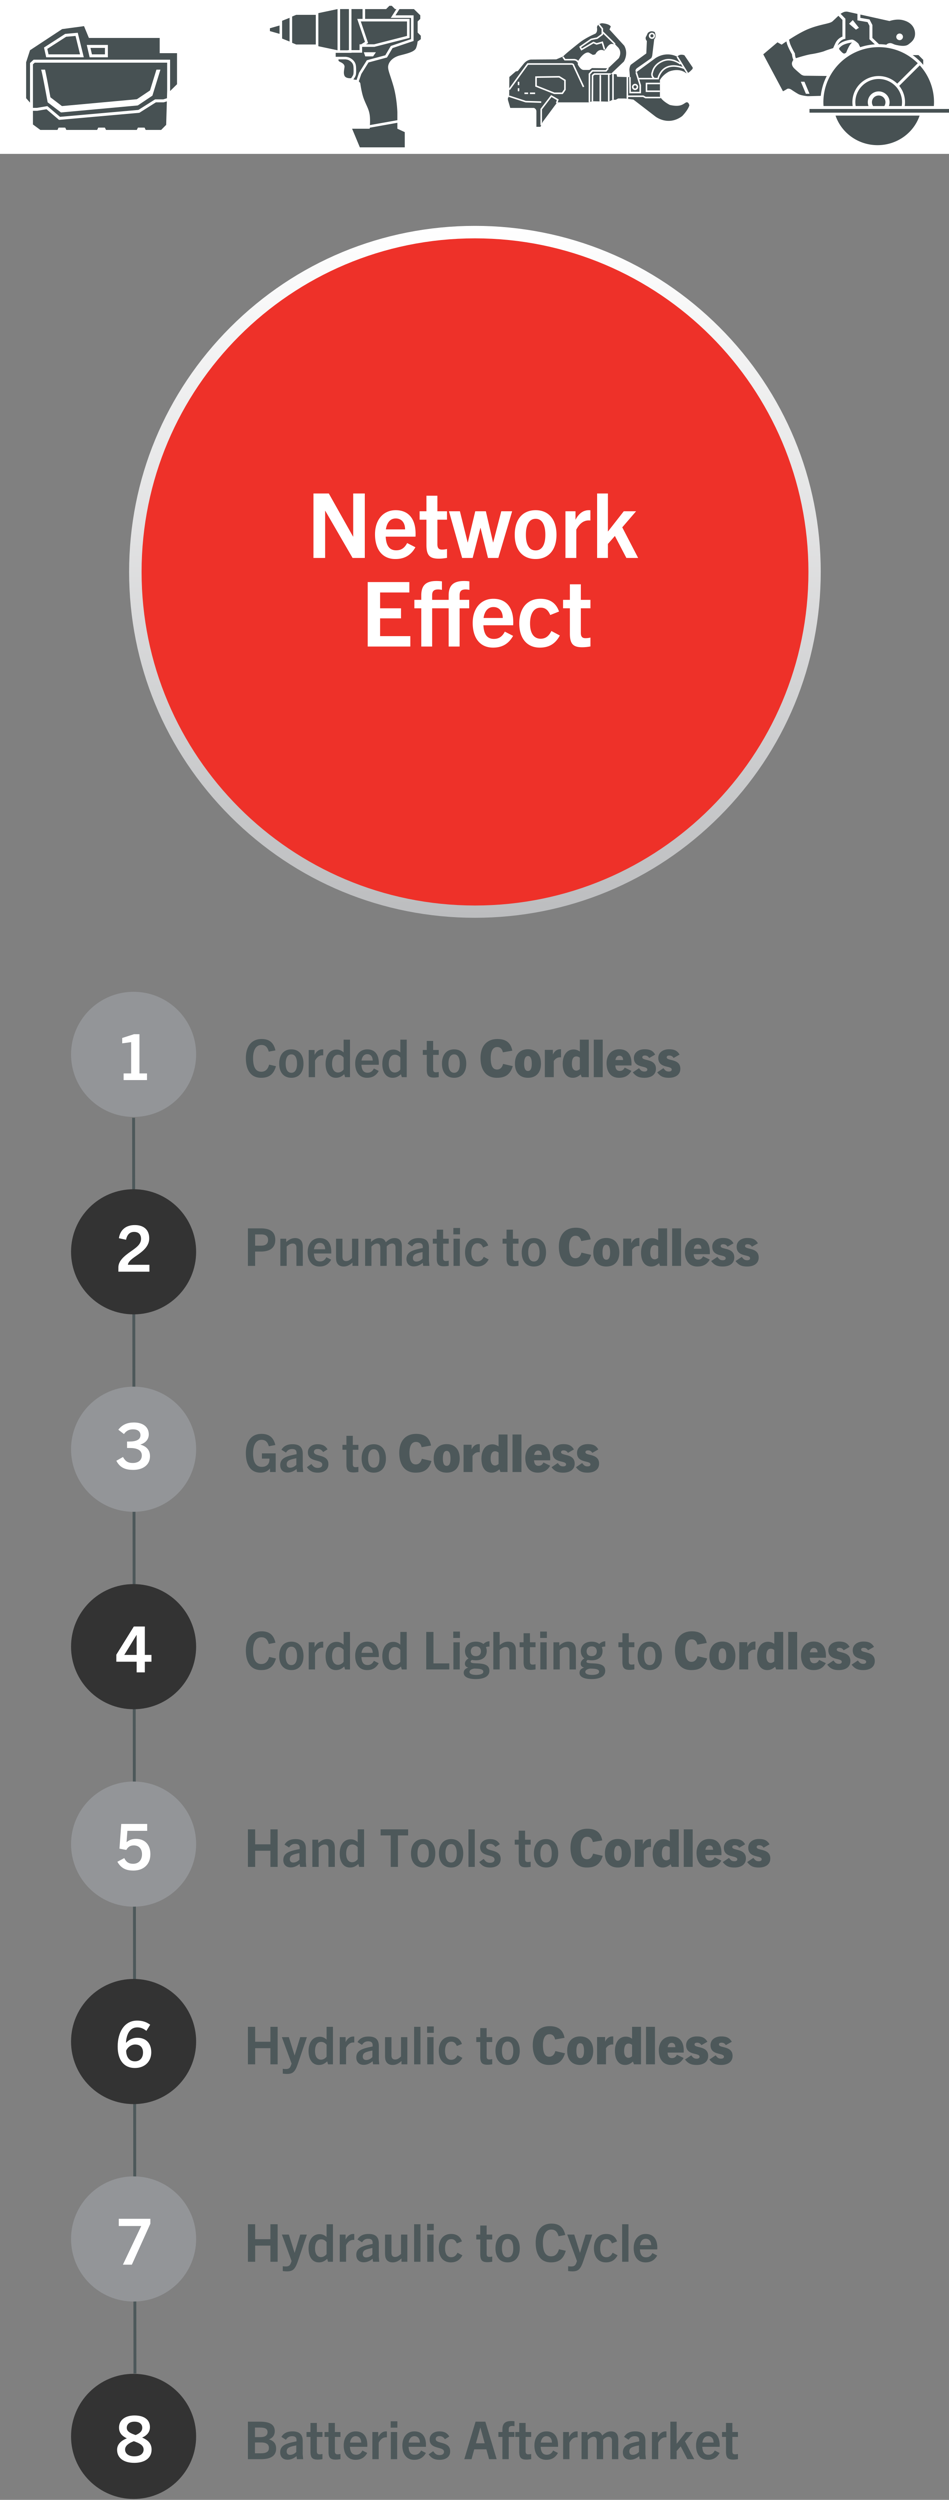 <svg height="861" viewBox="0 0 327 861" width="327" xmlns="http://www.w3.org/2000/svg"><rect x="0" y="0" width="327" height="861" fill="#808080" stroke="none"/><linearGradient id="a" x1="50.001%" x2="50.001%" y1="100%" y2=".001%"><stop offset="0" stop-color="#bcbdbf"/><stop offset="1" stop-color="#fff"/></linearGradient><g fill="none" fill-rule="evenodd"><path d="M0 0h327v53H0z" fill="#fff"/><path d="M136.926 42.289v2.044l2.546 1.174v5.243h-15.476l-2.582-6.192-.095-.225h6.057s.014-.125.03-.345zm5.703-39.16l2.191 2.143v1.219l-.912.908v3.812l1.092 1.09v1.203l-1.118.802s0 .807-.49 2.177c-.456 1.272-2.726 1.869-5.025 2.457l-.53.136c-2.47.641-3.752 2.108-4.045 3.476-.294 1.37.54 2.834 1.762 7.044 1.227 4.209 1.371 9.052 1.371 9.052v2.75l-9.46 1.684c.055-1.005.078-2.43-.09-3.551-.294-1.962-1.078-3.083-1.959-5.333-.879-2.25-1.272-5.582-1.272-5.582l-.507-.62.858-2.515 2.477-3.97 6.374-1.711 1.917-3.242 7.248-2.45v-8.83h-6.249l1.376-2.15zM134.999 2l1.13 1.131h.464l-1.94 3.029h6.975v7.318l-6.956 2.347-1.902 3.213-6.362 1.713-2.687 4.304-.85 2.47-1.099-.158.102-.175c.135-.173.703-.937.784-1.633.054-.445.071-.925.06-1.507l-.003-.196c-.012-.542-.021-1.1-.17-1.664a3.18 3.18 0 00-.823-1.405c-.35-.355-.542-.488-.95-.727a2.845 2.845 0 00-.783-.336c-.33-.078-.702-.158-.948-.158h-3.373v-1.368h5.439v-.052h3.673v-2.004h4.212l12.132-3.085V6.503h-15.318V3.13h7.238L134.172 2zM119.04 20.45c.169 0 .588.099.758.134.183.045.365.144.53.24.35.203.484.295.768.583.294.292.493.637.595 1.018.123.452.13.935.14 1.45l.004.194c.012.542-.004.985-.052 1.394-.042.364-.4.93-.616 1.207l-.165.274h-.382c-.131.004-1.517.025-1.914-.85-.414-.913-.135-1.902 0-2.966.135-1.067-1.054-1.579-1.518-1.796-.38-.184-.514-.387-.55-.455l-.011-.023v-.405zm10.492-2.448h-4.164l.49 1.417h2.693zM116.307 3.126v14.19l-6.61-1.397V4.524zm3.918 0v14.14h-.393v.05h-2.643V3.125zm4.703 0v3.376h-1.838l2.676 7.935-1.319.821h-.552v2.012h-2.788V3.125zm-16.114 1.982v10.224h-6.76l-1.395-.587v-9.05l1.395-.587zm31.428 2.279v4.987l-11.306 2.887h-2.825l.715-.445-2.508-7.43zM99.778 6.135v8.175l-2.573-1.031V7.162zm-3.455 2.646v2.881L93 10.71v-.975zM316.87 39.819C314.866 45.726 309.133 50 302.388 50c-6.745 0-12.478-4.274-14.482-10.181zM327 37.533v1.268h-48.07v-1.268zm-24.224-4.639a2.323 2.323 0 011.93 3.63h-3.858a2.325 2.325 0 01-.405-1.311 2.325 2.325 0 012.333-2.319zm-.001-5.692a8.11 8.11 0 016 2.676 7.99 7.99 0 012.046 5.334c0 .44-.043.873-.114 1.31h-4.419c.15-.412.24-.846.24-1.31 0-2.062-1.679-3.727-3.753-3.727-2.075 0-3.753 1.665-3.753 3.727 0 .464.092.898.242 1.31h-4.422a8.184 8.184 0 01-.114-1.31c0-4.411 3.61-8.01 8.047-8.01zm14.157-4.686a18.851 18.851 0 014.904 12.696c0 .434-.021.864-.052 1.31h-10.038a8.962 8.962 0 00-1.9-6.95zm-14.157-6.277c5.097 0 9.857 1.968 13.456 5.545l-3.572 3.552-3.495 3.474a9.123 9.123 0 00-6.39-2.621c-4.995 0-9.065 4.047-9.065 9.023 0 .443.034.874.096 1.308h-10.038a17.11 17.11 0 01-.053-1.308c0-10.462 8.55-18.973 19.06-18.973zm-31.805-1.976a9.8 9.8 0 00.478 1.555c.516 1.25 1.231 2.52 1.455 2.902a5.77 5.77 0 00.46 1.9c-.208.33-.488.843-.488 1.204 0 .443.092 1.032.817 1.753.617.614 2.258 2.007 2.329 2.06l.034.03c.061.042.595.412 1.282.412.264 0 3.9.043 7.54.089a19.657 19.657 0 00-2.059 6.851l-4.465.12c-.669-.055-2.473-.297-3.253-.737-1.028-.57-2.369-1.487-2.381-1.496-.117-.086-.58-.376-1.059-.376a.917.917 0 00-.555.17c-.172.13-.78.468-1.31.746L263 18.714l4.898-4.142 1.442.812.261-.192c.018-.012.54-.382 1.369-.929zm6.22 13.884h-1.243l1.74 4.151h1.246zm39.287-9.176l1.648 1.646v1.72c-.156-.183-.313-.354-.475-.537l.006-.01-.344-.357-.356-.376-.012.013a20.483 20.483 0 00-2.467-2.099zM288.89 5.435l1.39 1.432v5.734a4.393 4.393 0 00-2.369 2.172 40.176 40.176 0 00-.828 1.802c-.58.174-2.437.758-3.005 1.014-.534.239-2.73.8-4.548 1.066-1.433.214-4.195 1.051-5.296 1.396a4.726 4.726 0 01-.32-1.481v-.138l-.067-.122c-.01-.015-.878-1.484-1.455-2.874-.239-.584-.399-1.231-.506-1.775 1.841-1.188 4.474-2.786 6.669-3.678 2.025-.825 3.918-1.28 5.437-1.643 1.455-.346 2.416-.572 2.87-.993.482-.434 1.4-1.314 2.028-1.912zm4.688 9.221c-.337.306-.708.73-1.003 1.287-.761 1.426-.957 2.089-.957 2.089s-.307.403-.73.403a.752.752 0 01-.384-.113c-.372-.235-.949-.828-1.372-1.414.015-.07.027-.153.03-.223l.007-.077c.055-.088.236-.33.788-.766 1.056-.816 3.204-1.186 3.621-1.186zm-2.45-10.609c.596-.094.903-.018.903-.018l3.416.758v2.227l3.486.598.654 1.253v4.643l1.86 1.766a19.908 19.908 0 00-5.043.986l-.607-1.21-.065-.07c-.53-.5-1.516-1.338-2.136-1.338-.5 0-2.934.367-4.268 1.409-.163.128-.473.37-.737.656.077-.159.153-.327.236-.495a3.419 3.419 0 012.039-1.747l.042-.012.393-.092V6.448l-1.657-1.695c.356-.238 1.03-.623 1.485-.706zm5.335.966l9.9 2.203.141.033.138-.052c.025-.006 2.253-.77 4.309-.296 3.578.81 4.216 3.202 4.324 4.197.248 2.291-1.145 3.342-2.065 4.048l-.163.125c-.761.58-1.927.678-3.78.309-.418-.08-.814-.156-1.176-.306-.077-.033-.154-.07-.23-.1-.393-.18-.835-.382-1.372-.312-.31.036-.786.22-1.077.54a20.462 20.462 0 00-2.538-.177l-2.265-2.15V8.618l-1.003-1.922-3.143-.54zm13.518 6.534a1.14 1.14 0 00-1.148 1.14c0 .63.513 1.14 1.148 1.14s1.148-.51 1.148-1.14a1.14 1.14 0 00-1.148-1.14zm-16.13-4.631l-1.277 1.268 2.363 2.03 1.02-.634zm-94.748 14.231v1.085s.95 1.914 2.029 1.85l1.967.003.888-.638 5.581.06 3.617-3.446s1.522-2.298-.572-4.086l-.696-.766h-.7s-1.077-.638-2.41 1.6l-.634.635s-1.775-1.085-3.045 1.276l-.824.194-1.333-.764s-1.457-.834-3.868 2.997zM175 33.786l.442-.636.065-6.638 2.216-1.92.701-.122 1.965-2.427c1.14-1.472 2.535-1.532 2.535-1.532l8.759-.068 2.405-1.017c.13-.45 5.838-4.918 5.838-4.918 2.222-1.66 5.142-2.874 5.142-2.874.951-.51.631-2.17.631-2.17.063-1.276 1.713-1.464 1.713-1.464 2.665.188 3.045 1.145 3.045 1.145l-.445 1.025 5.075 5.554c1.587 2.805-.125 5.485-.125 5.485l-4.505 4.278 1.966.068.255.889 4.375.128-.19-2.55c.063-1.213.507-1.728.507-1.728l5.329-3.893.19-4.277c-.824-.957-.19-1.656-.19-1.656l.507-1.085c1.143-1.153 2.41-.319 2.41-.319.7 1.852-.189 2.422-.189 2.422l-.634 5.25c-.065.907-.444 1.325-.444 1.325l-4.63 3.256c-1.27.829-.51 1.595-.51 1.595l6.662-4.91c4.061-2.558 7.486-.448 7.486-.448.886-1.213 2.473-.515 2.473-.515l2.728 4.021c.442.516-.32 1.078-.32 1.078-1.582 1.707-2.029.902-2.029.902-2.535-1.783-5.708-.38-5.708-.38-2.346 1.274-3.107 2.937-3.107 2.937v5.553c.696 1.66 3.424 3 3.424 3 3.425.763 4.378-.131 5.391-.77 1.016-.635 1.333.898 1.333.898-.506 1.72-2.473 3.702-2.473 3.702-4.885 3.64-9.263.128-9.263.128l-7.547-5.812-2.98-.38h-2.284l-.826.448h-1.078l-1.33.638-5.646-.128-1.333.381H192l-5.015 6.764-.758 1.66h-1.396v-5.294c0-.897-.828-1.213-.828-1.213h-8.18L175 34.364z" fill="#475153"/><g stroke="#fff" stroke-width=".53"><path d="M210.457 25.487h-5.646l-.634.51-.062 8.88m2.732-9.037v9.096m2.913.063v-9.513m1.46.027v8.85m4.948-7.813v7.477"/><path d="M209.569 23.511l-.761.894h-4.695L203.1 25.49v9.672m-2.03-5.224l-3.425-7.384s0-.515-.761-.515h-15.036l-6.383 8.814m11.023 12.257v-5.493l3.481-4.533 2.216 1.276-.384 1.166m-5.313-.361l-5.337-.163-5.71-1.853"/><path d="M184.704 26.55v3.09l6.28 2.49h2.79l.889-1.277v-3.192l-1.967-1.213zm-6.028 1.618v1.169m0 1.05v1.036m2.032.703h1.268m.634 0h1.775m31.783 1.021h5.454l.823.45h5.189m-8.424-8.682l.7 2.168h6.848s1.27-6.576 9.008-3.572m-2.41-3.961l3.497 5.638"/><path d="M234.497 22.04s-2.79-2.233-5.708-1.213c0 0-3.3.941-3.996 4.082 0 0-.634 1.215.696 2.178m-5.581-.001l.699 2.248v2.54h-3.49l-.064-5.298m10.34 2.177h-4.63v2.67h4.63"/><path d="M218.03 29.938c0 .447.359.808.8.808a.802.802 0 00.798-.808.802.802 0 00-.797-.808c-.442 0-.8.36-.8.808zm5.81-17.606a.8.8 0 101.6 0 .8.8 0 00-.796-.805.805.805 0 00-.803.805zm-11.924 2.878l-4.378-4.278m-1.204-2.54l1.205 1.52v1.914l-1.777 1.312-2.029.416-3.806 2.617.444.89 4.123-2.422 1.079.486 1.966-.554.762 2.49m-14.336 2.543l.699.957h3.107s1.268.021 1.333.907"/></g><path d="M57.497 34.91l-.237 8.093-1.729 1.747h-5.332l-.118-.244-.278-.561h-2.265l-.28.561-.119.244H36.531l-.121-.244-.278-.561h-2.267l-.276.561-.118.244H22.86l-.119-.244-.277-.561h-2.268l-.278.561-.118.244h-5.904l-2.548-1.877v-4.71h1.468l3.207-.541 4.32 3.672 27.68-2.447 5.702-3.605h2.695zm.105-13.332v9.772l-.072 2.482-1.259.392h-2.837l-5.743 3.634-27.02 2.384-4.357-3.697-3.583.603h-1.382V22.152l.621-.574zm-42.073 2.413h-1.371c.302.49 2.12 10.47 2.255 11.208l.008.043 4.59 3.49 26.47-2.414 5.03-3.367 2.765-8.96h-1.375l-2.211 7.163-4.521 3.026-25.83 2.357-3.967-3.023c-.155-.842-.541-2.941-.945-5.054a180.055 180.055 0 00-.927-4.603zM28.954 9l1.676 4.068h24.396v5.247H61V29.01l-2.39 2.353V20.56H11.58l-1.237 1.145v13.641L9 33.823V21.451l1.343-4.151 11.065-7.282zm8.216 6.48H29.9l.981 4.255h6.289zm-10.377-4.196l-4.337.386-7.293 4.697.753 3.368H28.87zm-.767 1.09l1.557 6.347H16.721l-.42-1.882 6.489-4.177zm10.137 4.124v2.223H31.68l-.511-2.223z" fill="#475153"/><path d="M46.032 385l.468 432.5" stroke="#4d585a"/><path d="M89.958 371.216c2.358 0 4.248-.828 5.13-3.996l-2.358-.54c-.468 1.782-1.458 2.448-2.7 2.448-1.872 0-2.826-1.512-2.826-4.698 0-2.898 1.098-4.518 2.88-4.518 1.224 0 2.07.612 2.52 2.304l2.304-.432c-.612-2.754-2.178-3.924-4.788-3.924-3.312 0-5.4 2.376-5.4 6.57 0 4.284 1.818 6.786 5.238 6.786zm10.44 0c2.592 0 4.176-1.836 4.176-4.86 0-3.096-1.584-4.932-4.176-4.932-2.61 0-4.194 1.836-4.194 4.932 0 3.024 1.584 4.86 4.194 4.86zm0-1.728c-1.368 0-1.962-1.26-1.962-3.132 0-1.818.558-3.204 1.962-3.204 1.386 0 1.944 1.386 1.944 3.204 0 1.872-.594 3.132-1.944 3.132zm8.154 1.512v-5.688c.594-1.116 1.386-1.836 2.484-1.836.072 0 .18 0 .342.018v-2.052c-.126-.018-.18-.018-.288-.018-1.17 0-2.034.666-2.7 1.926v-1.71h-2.016V371zm7.182.216c1.206 0 2.016-.45 2.88-1.242l.288 1.026h1.692v-12.924h-2.196v4.41a3.39 3.39 0 00-2.412-.99c-2.322 0-3.798 1.926-3.798 4.932 0 2.862 1.296 4.788 3.546 4.788zm.756-1.818c-1.278 0-2.07-1.08-2.07-2.952 0-1.98.738-3.168 2.106-3.168.738 0 1.404.36 1.872.99v4.086c-.468.648-1.206 1.044-1.908 1.044zm9.99 1.818c1.602 0 3.024-.576 4.014-2.358l-1.656-.846c-.522 1.008-1.206 1.458-2.196 1.458-1.458 0-2.016-1.062-2.106-2.736h5.976c.018-.27.018-.45.018-.594 0-2.88-1.332-4.716-3.996-4.716-2.448 0-4.14 1.872-4.14 4.842 0 2.898 1.368 4.95 4.086 4.95zm1.944-5.94h-3.852c.18-1.26.81-2.196 1.98-2.196s1.872.864 1.872 2.196zm6.858 5.94c1.206 0 2.016-.45 2.88-1.242l.288 1.026h1.692v-12.924h-2.196v4.41a3.39 3.39 0 00-2.412-.99c-2.322 0-3.798 1.926-3.798 4.932 0 2.862 1.296 4.788 3.546 4.788zm.756-1.818c-1.278 0-2.07-1.08-2.07-2.952 0-1.98.738-3.168 2.106-3.168.738 0 1.404.36 1.872.99v4.086c-.468.648-1.206 1.044-1.908 1.044zm13.482 1.746c.594 0 1.134-.072 1.656-.162V369.2c-.36.09-.684.126-1.008.126-.648 0-.918-.324-.918-1.08v-4.914h1.926v-1.692h-1.926v-3.114h-2.196v3.114h-1.368v1.692h1.368v5.076c0 2.088.684 2.736 2.466 2.736zm6.966.072c2.592 0 4.176-1.836 4.176-4.86 0-3.096-1.584-4.932-4.176-4.932-2.61 0-4.194 1.836-4.194 4.932 0 3.024 1.584 4.86 4.194 4.86zm0-1.728c-1.368 0-1.962-1.26-1.962-3.132 0-1.818.558-3.204 1.962-3.204 1.386 0 1.944 1.386 1.944 3.204 0 1.872-.594 3.132-1.944 3.132zm14.67 1.728c2.376 0 4.518-.63 5.526-4.014l-3.33-.774c-.378 1.476-1.224 1.944-2.088 1.944-1.386 0-2.178-1.17-2.178-3.996 0-2.52.846-3.744 2.232-3.744.936 0 1.656.45 1.962 1.818l3.24-.576c-.522-2.772-2.232-4.014-5.13-4.014-3.528 0-5.814 2.322-5.814 6.516 0 4.392 2.124 6.84 5.58 6.84zm10.764 0c2.844 0 4.482-1.836 4.482-4.86 0-3.114-1.692-4.968-4.482-4.968s-4.482 1.854-4.482 4.968c0 3.024 1.638 4.86 4.482 4.86zm0-2.34c-.972 0-1.314-1.026-1.314-2.52 0-1.386.27-2.628 1.314-2.628s1.314 1.242 1.314 2.628c0 1.494-.342 2.52-1.314 2.52zm8.892 2.124v-5.562c.648-.918 1.332-1.278 2.142-1.278.09 0 .198 0 .36.018v-2.772c-.126-.018-.18-.018-.288-.018-1.206 0-2.034.774-2.52 1.836v-1.62h-2.772V371zm6.57.216c1.152 0 1.926-.504 2.718-1.152l.342.936h2.43v-12.924h-3.078v4.104c-.576-.432-1.35-.72-2.106-.72-2.376 0-3.798 1.98-3.798 4.95 0 2.862 1.206 4.806 3.492 4.806zm1.206-2.466c-.936 0-1.53-.81-1.53-2.304 0-1.674.468-2.592 1.548-2.592.486 0 .9.198 1.188.468v3.888c-.378.324-.792.54-1.206.54zm9.09 2.25v-12.924H204.6V371zm5.634.216c1.656 0 3.168-.504 4.248-2.394l-2.304-1.116c-.378.72-.846 1.152-1.71 1.152-1.062 0-1.44-.738-1.53-1.89h5.562c.018-.288.018-.486.018-.648 0-3.042-1.332-4.932-4.212-4.932-2.592 0-4.374 1.854-4.374 4.788 0 2.772 1.26 5.04 4.302 5.04zm1.386-6.12h-2.646c.18-.918.612-1.494 1.404-1.494.756 0 1.26.576 1.242 1.494zm7.362 6.12c2.358 0 3.96-1.098 3.96-3.114 0-3.6-4.698-2.592-4.698-3.924 0-.414.306-.63.864-.63.576 0 1.062.162 1.512.846l2.052-1.17c-.81-1.422-1.926-1.836-3.636-1.836-2.16 0-3.69 1.188-3.69 3.006 0 3.69 4.626 2.502 4.626 3.978 0 .432-.36.684-.99.684-.972 0-1.278-.396-1.872-1.152l-2.142 1.44c1.062 1.368 2.088 1.872 4.014 1.872zm8.406 0c2.358 0 3.96-1.098 3.96-3.114 0-3.6-4.698-2.592-4.698-3.924 0-.414.306-.63.864-.63.576 0 1.062.162 1.512.846l2.052-1.17c-.81-1.422-1.926-1.836-3.636-1.836-2.16 0-3.69 1.188-3.69 3.006 0 3.69 4.626 2.502 4.626 3.978 0 .432-.36.684-.99.684-.972 0-1.278-.396-1.872-1.152l-2.142 1.44c1.062 1.368 2.088 1.872 4.014 1.872zM87.906 436v-4.932h1.926c3.186 0 5.022-1.278 5.022-4.032 0-2.664-1.638-3.96-4.986-3.96h-4.446V436zm2.034-6.966h-2.034v-3.87h2.124c1.494 0 2.34.612 2.34 1.872 0 1.692-1.278 1.998-2.43 1.998zM98.778 436v-6.66c.81-.774 1.44-1.044 2.07-1.044.846 0 1.296.468 1.296 1.512V436h2.196v-6.192c0-1.152-.126-1.764-.396-2.232-.414-.738-1.17-1.152-2.25-1.152-1.116 0-2.07.45-3.078 1.368v-1.152H96.6V436zm11.322.216c1.602 0 3.024-.576 4.014-2.358l-1.656-.846c-.522 1.008-1.206 1.458-2.196 1.458-1.458 0-2.016-1.062-2.106-2.736h5.976c.018-.27.018-.45.018-.594 0-2.88-1.332-4.716-3.996-4.716-2.448 0-4.14 1.872-4.14 4.842 0 2.898 1.368 4.95 4.086 4.95zm1.944-5.94h-3.852c.18-1.26.81-2.196 1.98-2.196s1.872.864 1.872 2.196zm6.372 5.94c1.116 0 2.034-.45 3.042-1.368V436h2.016v-9.36h-2.178v6.66c-.81.774-1.404 1.044-2.034 1.044-.846 0-1.26-.468-1.26-1.494v-6.21h-2.214v6.192c0 1.152.108 1.764.396 2.232.396.738 1.188 1.152 2.232 1.152zm9.576-.216v-6.642c.702-.738 1.35-1.062 1.944-1.062.81 0 1.116.576 1.116 1.512V436h2.196v-6.714c.648-.684 1.26-.99 1.872-.99s1.17.306 1.17 1.35V436h2.178v-6.642c0-2.07-.918-2.934-2.52-2.934-1.134 0-2.016.486-3.024 1.44-.396-1.008-1.098-1.44-2.268-1.44-.954 0-1.98.522-2.826 1.368v-1.134h-2.016V436zm14.598.18c1.152 0 2.178-.468 3.078-1.224l.162 1.044h2.142l-.162-1.692V429.7c0-2.214-1.116-3.276-3.528-3.276-1.674 0-2.988.522-3.816 1.908l1.566.972c.522-.828 1.152-1.224 2.106-1.224 1.206 0 1.638.522 1.53 1.782-1.692.324-3.132.666-4.068 1.188-1.026.576-1.548 1.386-1.548 2.592 0 1.566.972 2.538 2.538 2.538zm.864-1.674c-.72 0-1.17-.432-1.17-1.17 0-.576.234-1.044.702-1.314.594-.324 1.296-.504 2.61-.774v2.25c-.558.63-1.368 1.008-2.142 1.008zm9.504 1.638c.594 0 1.134-.072 1.656-.162V434.2c-.36.09-.684.126-1.008.126-.648 0-.918-.324-.918-1.08v-4.914h1.926v-1.692h-1.926v-3.114h-2.196v3.114h-1.368v1.692h1.368v5.076c0 2.088.684 2.736 2.466 2.736zm5.562-10.998v-2.196h-2.304v2.196zM158.448 436v-9.36h-2.178V436zm5.922.216c1.836 0 3.114-.756 4.014-2.43l-1.692-.9c-.522 1.044-1.188 1.548-2.16 1.548-1.278 0-2.124-.972-2.124-3.06 0-2.07.828-3.168 2.106-3.168.918-.018 1.512.45 1.944 1.476l1.764-.702c-.63-1.818-1.962-2.556-3.744-2.556-2.574 0-4.23 1.836-4.23 4.932 0 3.006 1.548 4.86 4.122 4.86zm12.636-.072c.594 0 1.134-.072 1.656-.162V434.2c-.36.09-.684.126-1.008.126-.648 0-.918-.324-.918-1.08v-4.914h1.926v-1.692h-1.926v-3.114h-2.196v3.114h-1.368v1.692h1.368v5.076c0 2.088.684 2.736 2.466 2.736zm6.966.072c2.592 0 4.176-1.836 4.176-4.86 0-3.096-1.584-4.932-4.176-4.932-2.61 0-4.194 1.836-4.194 4.932 0 3.024 1.584 4.86 4.194 4.86zm0-1.728c-1.368 0-1.962-1.26-1.962-3.132 0-1.818.558-3.204 1.962-3.204 1.386 0 1.944 1.386 1.944 3.204 0 1.872-.594 3.132-1.944 3.132zm14.184 1.728c2.376 0 4.518-.63 5.526-4.014l-3.33-.774c-.378 1.476-1.224 1.944-2.088 1.944-1.386 0-2.178-1.17-2.178-3.996 0-2.52.846-3.744 2.232-3.744.936 0 1.656.45 1.962 1.818l3.24-.576c-.522-2.772-2.232-4.014-5.13-4.014-3.528 0-5.814 2.322-5.814 6.516 0 4.392 2.124 6.84 5.58 6.84zm10.764 0c2.844 0 4.482-1.836 4.482-4.86 0-3.114-1.692-4.968-4.482-4.968s-4.482 1.854-4.482 4.968c0 3.024 1.638 4.86 4.482 4.86zm0-2.34c-.972 0-1.314-1.026-1.314-2.52 0-1.386.27-2.628 1.314-2.628s1.314 1.242 1.314 2.628c0 1.494-.342 2.52-1.314 2.52zm8.892 2.124v-5.562c.648-.918 1.332-1.278 2.142-1.278.09 0 .198 0 .36.018v-2.772c-.126-.018-.18-.018-.288-.018-1.206 0-2.034.774-2.52 1.836v-1.62h-2.772V436zm6.57.216c1.152 0 1.926-.504 2.718-1.152l.342.936h2.43v-12.924h-3.078v4.104c-.576-.432-1.35-.72-2.106-.72-2.376 0-3.798 1.98-3.798 4.95 0 2.862 1.206 4.806 3.492 4.806zm1.206-2.466c-.936 0-1.53-.81-1.53-2.304 0-1.674.468-2.592 1.548-2.592.486 0 .9.198 1.188.468v3.888c-.378.324-.792.54-1.206.54zm9.09 2.25v-12.924H231.6V436zm5.634.216c1.656 0 3.168-.504 4.248-2.394l-2.304-1.116c-.378.72-.846 1.152-1.71 1.152-1.062 0-1.44-.738-1.53-1.89h5.562c.018-.288.018-.486.018-.648 0-3.042-1.332-4.932-4.212-4.932-2.592 0-4.374 1.854-4.374 4.788 0 2.772 1.26 5.04 4.302 5.04zm1.386-6.12h-2.646c.18-.918.612-1.494 1.404-1.494.756 0 1.26.576 1.242 1.494zm7.362 6.12c2.358 0 3.96-1.098 3.96-3.114 0-3.6-4.698-2.592-4.698-3.924 0-.414.306-.63.864-.63.576 0 1.062.162 1.512.846l2.052-1.17c-.81-1.422-1.926-1.836-3.636-1.836-2.16 0-3.69 1.188-3.69 3.006 0 3.69 4.626 2.502 4.626 3.978 0 .432-.36.684-.99.684-.972 0-1.278-.396-1.872-1.152l-2.142 1.44c1.062 1.368 2.088 1.872 4.014 1.872zm8.406 0c2.358 0 3.96-1.098 3.96-3.114 0-3.6-4.698-2.592-4.698-3.924 0-.414.306-.63.864-.63.576 0 1.062.162 1.512.846l2.052-1.17c-.81-1.422-1.926-1.836-3.636-1.836-2.16 0-3.69 1.188-3.69 3.006 0 3.69 4.626 2.502 4.626 3.978 0 .432-.36.684-.99.684-.972 0-1.278-.396-1.872-1.152l-2.142 1.44c1.062 1.368 2.088 1.872 4.014 1.872zm-167.724 71c1.35 0 2.412-.414 3.258-1.404h.036V507h1.962v-6.426h-4.752v1.8h2.574c.018.144.018.252.018.36 0 1.548-1.008 2.484-2.592 2.484-2.142 0-3.042-1.692-3.042-4.716 0-2.97 1.116-4.59 2.898-4.59 1.224 0 2.07.558 2.52 2.214l2.25-.432c-.63-2.664-2.214-3.834-4.77-3.834-3.384 0-5.382 2.412-5.382 6.624 0 4.158 1.71 6.732 5.022 6.732zm9.36-.036c1.152 0 2.178-.468 3.078-1.224l.162 1.044h2.142l-.162-1.692V500.7c0-2.214-1.116-3.276-3.528-3.276-1.674 0-2.988.522-3.816 1.908l1.566.972c.522-.828 1.152-1.224 2.106-1.224 1.206 0 1.638.522 1.53 1.782-1.692.324-3.132.666-4.068 1.188-1.026.576-1.548 1.386-1.548 2.592 0 1.566.972 2.538 2.538 2.538zm.864-1.674c-.72 0-1.17-.432-1.17-1.17 0-.576.234-1.044.702-1.314.594-.324 1.296-.504 2.61-.774v2.25c-.558.63-1.368 1.008-2.142 1.008zm9.54 1.71c2.178 0 3.654-1.044 3.654-2.916 0-3.636-4.986-2.43-4.986-4.23 0-.63.468-1.008 1.26-1.008.774 0 1.368.252 1.908 1.062l1.512-.936c-.756-1.278-1.836-1.764-3.42-1.764-1.962 0-3.348 1.116-3.348 2.772 0 3.6 4.95 2.268 4.95 4.266 0 .684-.54 1.116-1.512 1.116-1.062 0-1.566-.414-2.214-1.332l-1.566 1.08c.936 1.314 1.98 1.89 3.762 1.89zm12.33-.072c.594 0 1.134-.072 1.656-.162V505.2c-.36.09-.684.126-1.008.126-.648 0-.918-.324-.918-1.08v-4.914h1.926v-1.692h-1.926v-3.114h-2.196v3.114h-1.368v1.692h1.368v5.076c0 2.088.684 2.736 2.466 2.736zm6.966.072c2.592 0 4.176-1.836 4.176-4.86 0-3.096-1.584-4.932-4.176-4.932-2.61 0-4.194 1.836-4.194 4.932 0 3.024 1.584 4.86 4.194 4.86zm0-1.728c-1.368 0-1.962-1.26-1.962-3.132 0-1.818.558-3.204 1.962-3.204 1.386 0 1.944 1.386 1.944 3.204 0 1.872-.594 3.132-1.944 3.132zm14.354 1.728c2.376 0 4.518-.63 5.526-4.014l-3.33-.774c-.378 1.476-1.224 1.944-2.088 1.944-1.386 0-2.178-1.17-2.178-3.996 0-2.52.846-3.744 2.232-3.744.936 0 1.656.45 1.962 1.818l3.24-.576c-.522-2.772-2.232-4.014-5.13-4.014-3.528 0-5.814 2.322-5.814 6.516 0 4.392 2.124 6.84 5.58 6.84zm10.764 0c2.844 0 4.482-1.836 4.482-4.86 0-3.114-1.692-4.968-4.482-4.968s-4.482 1.854-4.482 4.968c0 3.024 1.638 4.86 4.482 4.86zm0-2.34c-.972 0-1.314-1.026-1.314-2.52 0-1.386.27-2.628 1.314-2.628s1.314 1.242 1.314 2.628c0 1.494-.342 2.52-1.314 2.52zm8.892 2.124v-5.562c.648-.918 1.332-1.278 2.142-1.278.09 0 .198 0 .36.018v-2.772c-.126-.018-.18-.018-.288-.018-1.206 0-2.034.774-2.52 1.836v-1.62h-2.772V507zm6.57.216c1.152 0 1.926-.504 2.718-1.152l.342.936h2.43v-12.924h-3.078v4.104c-.576-.432-1.35-.72-2.106-.72-2.376 0-3.798 1.98-3.798 4.95 0 2.862 1.206 4.806 3.492 4.806zm1.206-2.466c-.936 0-1.53-.81-1.53-2.304 0-1.674.468-2.592 1.548-2.592.486 0 .9.198 1.188.468v3.888c-.378.324-.792.54-1.206.54zm9.09 2.25v-12.924H176.6V507zm5.634.216c1.656 0 3.168-.504 4.248-2.394l-2.304-1.116c-.378.72-.846 1.152-1.71 1.152-1.062 0-1.44-.738-1.53-1.89h5.562c.018-.288.018-.486.018-.648 0-3.042-1.332-4.932-4.212-4.932-2.592 0-4.374 1.854-4.374 4.788 0 2.772 1.26 5.04 4.302 5.04zm1.386-6.12h-2.646c.18-.918.612-1.494 1.404-1.494.756 0 1.26.576 1.242 1.494zm7.362 6.12c2.358 0 3.96-1.098 3.96-3.114 0-3.6-4.698-2.592-4.698-3.924 0-.414.306-.63.864-.63.576 0 1.062.162 1.512.846l2.052-1.17c-.81-1.422-1.926-1.836-3.636-1.836-2.16 0-3.69 1.188-3.69 3.006 0 3.69 4.626 2.502 4.626 3.978 0 .432-.36.684-.99.684-.972 0-1.278-.396-1.872-1.152l-2.142 1.44c1.062 1.368 2.088 1.872 4.014 1.872zm8.406 0c2.358 0 3.96-1.098 3.96-3.114 0-3.6-4.698-2.592-4.698-3.924 0-.414.306-.63.864-.63.576 0 1.062.162 1.512.846l2.052-1.17c-.81-1.422-1.926-1.836-3.636-1.836-2.16 0-3.69 1.188-3.69 3.006 0 3.69 4.626 2.502 4.626 3.978 0 .432-.36.684-.99.684-.972 0-1.278-.396-1.872-1.152l-2.142 1.44c1.062 1.368 2.088 1.872 4.014 1.872zm-112.508 68c2.358 0 4.248-.828 5.13-3.996l-2.358-.54c-.468 1.782-1.458 2.448-2.7 2.448-1.872 0-2.826-1.512-2.826-4.698 0-2.898 1.098-4.518 2.88-4.518 1.224 0 2.07.612 2.52 2.304l2.304-.432c-.612-2.754-2.178-3.924-4.788-3.924-3.312 0-5.4 2.376-5.4 6.57 0 4.284 1.818 6.786 5.238 6.786zm10.44 0c2.592 0 4.176-1.836 4.176-4.86 0-3.096-1.584-4.932-4.176-4.932-2.61 0-4.194 1.836-4.194 4.932 0 3.024 1.584 4.86 4.194 4.86zm0-1.728c-1.368 0-1.962-1.26-1.962-3.132 0-1.818.558-3.204 1.962-3.204 1.386 0 1.944 1.386 1.944 3.204 0 1.872-.594 3.132-1.944 3.132zm8.154 1.512v-5.688c.594-1.116 1.386-1.836 2.484-1.836.072 0 .18 0 .342.018v-2.052c-.126-.018-.18-.018-.288-.018-1.17 0-2.034.666-2.7 1.926v-1.71h-2.016V575zm7.182.216c1.206 0 2.016-.45 2.88-1.242l.288 1.026h1.692v-12.924h-2.196v4.41a3.39 3.39 0 00-2.412-.99c-2.322 0-3.798 1.926-3.798 4.932 0 2.862 1.296 4.788 3.546 4.788zm.756-1.818c-1.278 0-2.07-1.08-2.07-2.952 0-1.98.738-3.168 2.106-3.168.738 0 1.404.36 1.872.99v4.086c-.468.648-1.206 1.044-1.908 1.044zm9.99 1.818c1.602 0 3.024-.576 4.014-2.358l-1.656-.846c-.522 1.008-1.206 1.458-2.196 1.458-1.458 0-2.016-1.062-2.106-2.736h5.976c.018-.27.018-.45.018-.594 0-2.88-1.332-4.716-3.996-4.716-2.448 0-4.14 1.872-4.14 4.842 0 2.898 1.368 4.95 4.086 4.95zm1.944-5.94h-3.852c.18-1.26.81-2.196 1.98-2.196s1.872.864 1.872 2.196zm6.858 5.94c1.206 0 2.016-.45 2.88-1.242l.288 1.026h1.692v-12.924h-2.196v4.41a3.39 3.39 0 00-2.412-.99c-2.322 0-3.798 1.926-3.798 4.932 0 2.862 1.296 4.788 3.546 4.788zm.756-1.818c-1.278 0-2.07-1.08-2.07-2.952 0-1.98.738-3.168 2.106-3.168.738 0 1.404.36 1.872.99v4.086c-.468.648-1.206 1.044-1.908 1.044zM154.812 575v-2.088h-5.454v-10.836h-2.484V575zm3.672-10.854v-2.196h-2.304v2.196zM158.412 575v-9.36h-2.178V575zm5.49 3.312c2.718 0 4.734-.846 4.734-2.862 0-3.78-6.462-1.8-6.462-3.15 0-.234.198-.45.45-.594.414.09.846.144 1.35.144 2.412 0 3.744-1.278 3.744-3.204 0-.468-.09-.918-.288-1.332.378-.144.774-.198 1.224-.198v-1.818c-.828 0-1.548.396-2.07.936-.63-.504-1.512-.81-2.61-.81-2.376 0-3.744 1.422-3.744 3.222 0 1.098.414 1.98 1.224 2.538-.792.486-1.26 1.098-1.26 1.818 0 .648.324 1.134 1.116 1.332v.036c-1.008.342-1.53.918-1.53 1.782 0 1.476 1.692 2.16 4.122 2.16zm.072-7.902c-1.116 0-1.746-.63-1.746-1.674 0-1.008.63-1.692 1.746-1.692s1.746.684 1.746 1.692c0 1.044-.63 1.674-1.746 1.674zm.09 6.462c-1.368 0-2.286-.342-2.286-1.026 0-.666.774-1.008 1.638-1.152 1.962.036 3.114.198 3.114 1.098 0 .738-1.08 1.08-2.466 1.08zm8.1-1.872v-6.696c.72-.684 1.404-1.026 2.07-1.026 1.044 0 1.314.666 1.314 1.728V575h2.196v-5.994c0-1.278-.072-1.926-.396-2.43-.414-.756-1.152-1.152-2.286-1.152-1.008 0-1.854.342-2.898 1.206v-4.554h-2.178V575zm10.71.144c.594 0 1.134-.072 1.656-.162V573.2c-.36.09-.684.126-1.008.126-.648 0-.918-.324-.918-1.08v-4.914h1.926v-1.692h-1.926v-3.114h-2.196v3.114h-1.368v1.692h1.368v5.076c0 2.088.684 2.736 2.466 2.736zm5.562-10.998v-2.196h-2.304v2.196zM188.364 575v-9.36h-2.178V575zm4.518 0v-6.66c.81-.774 1.44-1.044 2.07-1.044.846 0 1.296.468 1.296 1.512V575h2.196v-6.192c0-1.152-.126-1.764-.396-2.232-.414-.738-1.17-1.152-2.25-1.152-1.116 0-2.07.45-3.078 1.368v-1.152h-2.016V575zm10.926 3.312c2.718 0 4.734-.846 4.734-2.862 0-3.78-6.462-1.8-6.462-3.15 0-.234.198-.45.45-.594.414.09.846.144 1.35.144 2.412 0 3.744-1.278 3.744-3.204 0-.468-.09-.918-.288-1.332.378-.144.774-.198 1.224-.198v-1.818c-.828 0-1.548.396-2.07.936-.63-.504-1.512-.81-2.61-.81-2.376 0-3.744 1.422-3.744 3.222 0 1.098.414 1.98 1.224 2.538-.792.486-1.26 1.098-1.26 1.818 0 .648.324 1.134 1.116 1.332v.036c-1.008.342-1.53.918-1.53 1.782 0 1.476 1.692 2.16 4.122 2.16zm.072-7.902c-1.116 0-1.746-.63-1.746-1.674 0-1.008.63-1.692 1.746-1.692s1.746.684 1.746 1.692c0 1.044-.63 1.674-1.746 1.674zm.09 6.462c-1.368 0-2.286-.342-2.286-1.026 0-.666.774-1.008 1.638-1.152 1.962.036 3.114.198 3.114 1.098 0 .738-1.08 1.08-2.466 1.08zm12.96-1.728c.594 0 1.134-.072 1.656-.162V573.2c-.36.09-.684.126-1.008.126-.648 0-.918-.324-.918-1.08v-4.914h1.926v-1.692h-1.926v-3.114h-2.196v3.114h-1.368v1.692h1.368v5.076c0 2.088.684 2.736 2.466 2.736zm6.966.072c2.592 0 4.176-1.836 4.176-4.86 0-3.096-1.584-4.932-4.176-4.932-2.61 0-4.194 1.836-4.194 4.932 0 3.024 1.584 4.86 4.194 4.86zm0-1.728c-1.368 0-1.962-1.26-1.962-3.132 0-1.818.558-3.204 1.962-3.204 1.386 0 1.944 1.386 1.944 3.204 0 1.872-.594 3.132-1.944 3.132zm14.26 1.728c2.376 0 4.518-.63 5.526-4.014l-3.33-.774c-.378 1.476-1.224 1.944-2.088 1.944-1.386 0-2.178-1.17-2.178-3.996 0-2.52.846-3.744 2.232-3.744.936 0 1.656.45 1.962 1.818l3.24-.576c-.522-2.772-2.232-4.014-5.13-4.014-3.528 0-5.814 2.322-5.814 6.516 0 4.392 2.124 6.84 5.58 6.84zm10.764 0c2.844 0 4.482-1.836 4.482-4.86 0-3.114-1.692-4.968-4.482-4.968s-4.482 1.854-4.482 4.968c0 3.024 1.638 4.86 4.482 4.86zm0-2.34c-.972 0-1.314-1.026-1.314-2.52 0-1.386.27-2.628 1.314-2.628s1.314 1.242 1.314 2.628c0 1.494-.342 2.52-1.314 2.52zm8.892 2.124v-5.562c.648-.918 1.332-1.278 2.142-1.278.09 0 .198 0 .36.018v-2.772c-.126-.018-.18-.018-.288-.018-1.206 0-2.034.774-2.52 1.836v-1.62h-2.772V575zm6.57.216c1.152 0 1.926-.504 2.718-1.152l.342.936h2.43v-12.924h-3.078v4.104c-.576-.432-1.35-.72-2.106-.72-2.376 0-3.798 1.98-3.798 4.95 0 2.862 1.206 4.806 3.492 4.806zm1.206-2.466c-.936 0-1.53-.81-1.53-2.304 0-1.674.468-2.592 1.548-2.592.486 0 .9.198 1.188.468v3.888c-.378.324-.792.54-1.206.54zm9.09 2.25v-12.924H271.6V575zm5.634.216c1.656 0 3.168-.504 4.248-2.394l-2.304-1.116c-.378.72-.846 1.152-1.71 1.152-1.062 0-1.44-.738-1.53-1.89h5.562c.018-.288.018-.486.018-.648 0-3.042-1.332-4.932-4.212-4.932-2.592 0-4.374 1.854-4.374 4.788 0 2.772 1.26 5.04 4.302 5.04zm1.386-6.12h-2.646c.18-.918.612-1.494 1.404-1.494.756 0 1.26.576 1.242 1.494zm7.362 6.12c2.358 0 3.96-1.098 3.96-3.114 0-3.6-4.698-2.592-4.698-3.924 0-.414.306-.63.864-.63.576 0 1.062.162 1.512.846l2.052-1.17c-.81-1.422-1.926-1.836-3.636-1.836-2.16 0-3.69 1.188-3.69 3.006 0 3.69 4.626 2.502 4.626 3.978 0 .432-.36.684-.99.684-.972 0-1.278-.396-1.872-1.152l-2.142 1.44c1.062 1.368 2.088 1.872 4.014 1.872zm8.406 0c2.358 0 3.96-1.098 3.96-3.114 0-3.6-4.698-2.592-4.698-3.924 0-.414.306-.63.864-.63.576 0 1.062.162 1.512.846l2.052-1.17c-.81-1.422-1.926-1.836-3.636-1.836-2.16 0-3.69 1.188-3.69 3.006 0 3.69 4.626 2.502 4.626 3.978 0 .432-.36.684-.99.684-.972 0-1.278-.396-1.872-1.152l-2.142 1.44c1.062 1.368 2.088 1.872 4.014 1.872zM87.924 643v-5.562h5.256V643h2.484v-12.924H93.18v5.148h-5.256v-5.148h-2.502V643zm12.24.18c1.152 0 2.178-.468 3.078-1.224l.162 1.044h2.142l-.162-1.692V636.7c0-2.214-1.116-3.276-3.528-3.276-1.674 0-2.988.522-3.816 1.908l1.566.972c.522-.828 1.152-1.224 2.106-1.224 1.206 0 1.638.522 1.53 1.782-1.692.324-3.132.666-4.068 1.188-1.026.576-1.548 1.386-1.548 2.592 0 1.566.972 2.538 2.538 2.538zm.864-1.674c-.72 0-1.17-.432-1.17-1.17 0-.576.234-1.044.702-1.314.594-.324 1.296-.504 2.61-.774v2.25c-.558.63-1.368 1.008-2.142 1.008zm8.784 1.494v-6.66c.81-.774 1.44-1.044 2.07-1.044.846 0 1.296.468 1.296 1.512V643h2.196v-6.192c0-1.152-.126-1.764-.396-2.232-.414-.738-1.17-1.152-2.25-1.152-1.116 0-2.07.45-3.078 1.368v-1.152h-2.016V643zm10.782.216c1.206 0 2.016-.45 2.88-1.242l.288 1.026h1.692v-12.924h-2.196v4.41a3.39 3.39 0 00-2.412-.99c-2.322 0-3.798 1.926-3.798 4.932 0 2.862 1.296 4.788 3.546 4.788zm.756-1.818c-1.278 0-2.07-1.08-2.07-2.952 0-1.98.738-3.168 2.106-3.168.738 0 1.404.36 1.872.99v4.086c-.468.648-1.206 1.044-1.908 1.044zM137.118 643v-10.836h3.51v-2.088h-9.486v2.088h3.492V643zm8.694.216c2.592 0 4.176-1.836 4.176-4.86 0-3.096-1.584-4.932-4.176-4.932-2.61 0-4.194 1.836-4.194 4.932 0 3.024 1.584 4.86 4.194 4.86zm0-1.728c-1.368 0-1.962-1.26-1.962-3.132 0-1.818.558-3.204 1.962-3.204 1.386 0 1.944 1.386 1.944 3.204 0 1.872-.594 3.132-1.944 3.132zm9.63 1.728c2.592 0 4.176-1.836 4.176-4.86 0-3.096-1.584-4.932-4.176-4.932-2.61 0-4.194 1.836-4.194 4.932 0 3.024 1.584 4.86 4.194 4.86zm0-1.728c-1.368 0-1.962-1.26-1.962-3.132 0-1.818.558-3.204 1.962-3.204 1.386 0 1.944 1.386 1.944 3.204 0 1.872-.594 3.132-1.944 3.132zm8.154 1.512v-12.924h-2.178V643zm5.274.216c2.178 0 3.654-1.044 3.654-2.916 0-3.636-4.986-2.43-4.986-4.23 0-.63.468-1.008 1.26-1.008.774 0 1.368.252 1.908 1.062l1.512-.936c-.756-1.278-1.836-1.764-3.42-1.764-1.962 0-3.348 1.116-3.348 2.772 0 3.6 4.95 2.268 4.95 4.266 0 .684-.54 1.116-1.512 1.116-1.062 0-1.566-.414-2.214-1.332l-1.566 1.08c.936 1.314 1.98 1.89 3.762 1.89zm12.33-.072c.594 0 1.134-.072 1.656-.162V641.2c-.36.09-.684.126-1.008.126-.648 0-.918-.324-.918-1.08v-4.914h1.926v-1.692h-1.926v-3.114h-2.196v3.114h-1.368v1.692h1.368v5.076c0 2.088.684 2.736 2.466 2.736zm6.966.072c2.592 0 4.176-1.836 4.176-4.86 0-3.096-1.584-4.932-4.176-4.932-2.61 0-4.194 1.836-4.194 4.932 0 3.024 1.584 4.86 4.194 4.86zm0-1.728c-1.368 0-1.962-1.26-1.962-3.132 0-1.818.558-3.204 1.962-3.204 1.386 0 1.944 1.386 1.944 3.204 0 1.872-.594 3.132-1.944 3.132zm13.99 1.728c2.376 0 4.518-.63 5.526-4.014l-3.33-.774c-.378 1.476-1.224 1.944-2.088 1.944-1.386 0-2.178-1.17-2.178-3.996 0-2.52.846-3.744 2.232-3.744.936 0 1.656.45 1.962 1.818l3.24-.576c-.522-2.772-2.232-4.014-5.13-4.014-3.528 0-5.814 2.322-5.814 6.516 0 4.392 2.124 6.84 5.58 6.84zm10.764 0c2.844 0 4.482-1.836 4.482-4.86 0-3.114-1.692-4.968-4.482-4.968s-4.482 1.854-4.482 4.968c0 3.024 1.638 4.86 4.482 4.86zm0-2.34c-.972 0-1.314-1.026-1.314-2.52 0-1.386.27-2.628 1.314-2.628s1.314 1.242 1.314 2.628c0 1.494-.342 2.52-1.314 2.52zm8.892 2.124v-5.562c.648-.918 1.332-1.278 2.142-1.278.09 0 .198 0 .36.018v-2.772c-.126-.018-.18-.018-.288-.018-1.206 0-2.034.774-2.52 1.836v-1.62h-2.772V643zm6.57.216c1.152 0 1.926-.504 2.718-1.152l.342.936h2.43v-12.924h-3.078v4.104c-.576-.432-1.35-.72-2.106-.72-2.376 0-3.798 1.98-3.798 4.95 0 2.862 1.206 4.806 3.492 4.806zm1.206-2.466c-.936 0-1.53-.81-1.53-2.304 0-1.674.468-2.592 1.548-2.592.486 0 .9.198 1.188.468v3.888c-.378.324-.792.54-1.206.54zm9.09 2.25v-12.924H235.6V643zm5.634.216c1.656 0 3.168-.504 4.248-2.394l-2.304-1.116c-.378.72-.846 1.152-1.71 1.152-1.062 0-1.44-.738-1.53-1.89h5.562c.018-.288.018-.486.018-.648 0-3.042-1.332-4.932-4.212-4.932-2.592 0-4.374 1.854-4.374 4.788 0 2.772 1.26 5.04 4.302 5.04zm1.386-6.12h-2.646c.18-.918.612-1.494 1.404-1.494.756 0 1.26.576 1.242 1.494zm7.362 6.12c2.358 0 3.96-1.098 3.96-3.114 0-3.6-4.698-2.592-4.698-3.924 0-.414.306-.63.864-.63.576 0 1.062.162 1.512.846l2.052-1.17c-.81-1.422-1.926-1.836-3.636-1.836-2.16 0-3.69 1.188-3.69 3.006 0 3.69 4.626 2.502 4.626 3.978 0 .432-.36.684-.99.684-.972 0-1.278-.396-1.872-1.152l-2.142 1.44c1.062 1.368 2.088 1.872 4.014 1.872zm8.406 0c2.358 0 3.96-1.098 3.96-3.114 0-3.6-4.698-2.592-4.698-3.924 0-.414.306-.63.864-.63.576 0 1.062.162 1.512.846l2.052-1.17c-.81-1.422-1.926-1.836-3.636-1.836-2.16 0-3.69 1.188-3.69 3.006 0 3.69 4.626 2.502 4.626 3.978 0 .432-.36.684-.99.684-.972 0-1.278-.396-1.872-1.152l-2.142 1.44c1.062 1.368 2.088 1.872 4.014 1.872zM87.924 711v-5.562h5.256V711h2.484v-12.924H93.18v5.148h-5.256v-5.148h-2.502V711zm10.98 3.312c2.142 0 2.844-.882 3.798-3.69l3.042-8.982h-2.304l-1.908 6.264h-.036l-1.962-6.264h-2.412l3.348 9.108-.144.414c-.342 1.044-.738 1.458-1.836 1.458-.306 0-.684-.018-1.062-.09v1.656a9.03 9.03 0 001.476.126zm10.962-3.096c1.206 0 2.016-.45 2.88-1.242l.288 1.026h1.692v-12.924h-2.196v4.41a3.39 3.39 0 00-2.412-.99c-2.322 0-3.798 1.926-3.798 4.932 0 2.862 1.296 4.788 3.546 4.788zm.756-1.818c-1.278 0-2.07-1.08-2.07-2.952 0-1.98.738-3.168 2.106-3.168.738 0 1.404.36 1.872.99v4.086c-.468.648-1.206 1.044-1.908 1.044zm8.622 1.602v-5.688c.594-1.116 1.386-1.836 2.484-1.836.072 0 .18 0 .342.018v-2.052c-.126-.018-.18-.018-.288-.018-1.17 0-2.034.666-2.7 1.926v-1.71h-2.016V711zm6.066.18c1.152 0 2.178-.468 3.078-1.224l.162 1.044h2.142l-.162-1.692V704.7c0-2.214-1.116-3.276-3.528-3.276-1.674 0-2.988.522-3.816 1.908l1.566.972c.522-.828 1.152-1.224 2.106-1.224 1.206 0 1.638.522 1.53 1.782-1.692.324-3.132.666-4.068 1.188-1.026.576-1.548 1.386-1.548 2.592 0 1.566.972 2.538 2.538 2.538zm.864-1.674c-.72 0-1.17-.432-1.17-1.17 0-.576.234-1.044.702-1.314.594-.324 1.296-.504 2.61-.774v2.25c-.558.63-1.368 1.008-2.142 1.008zm9.126 1.71c1.116 0 2.034-.45 3.042-1.368V711h2.016v-9.36h-2.178v6.66c-.81.774-1.404 1.044-2.034 1.044-.846 0-1.26-.468-1.26-1.494v-6.21h-2.214v6.192c0 1.152.108 1.764.396 2.232.396.738 1.188 1.152 2.232 1.152zm9.576-.216v-12.924h-2.178V711zm4.59-10.854v-2.196h-2.304v2.196zM149.394 711v-9.36h-2.178V711zm5.922.216c1.836 0 3.114-.756 4.014-2.43l-1.692-.9c-.522 1.044-1.188 1.548-2.16 1.548-1.278 0-2.124-.972-2.124-3.06 0-2.07.828-3.168 2.106-3.168.918-.018 1.512.45 1.944 1.476l1.764-.702c-.63-1.818-1.962-2.556-3.744-2.556-2.574 0-4.23 1.836-4.23 4.932 0 3.006 1.548 4.86 4.122 4.86zm12.636-.072c.594 0 1.134-.072 1.656-.162V709.2c-.36.09-.684.126-1.008.126-.648 0-.918-.324-.918-1.08v-4.914h1.926v-1.692h-1.926v-3.114h-2.196v3.114h-1.368v1.692h1.368v5.076c0 2.088.684 2.736 2.466 2.736zm6.966.072c2.592 0 4.176-1.836 4.176-4.86 0-3.096-1.584-4.932-4.176-4.932-2.61 0-4.194 1.836-4.194 4.932 0 3.024 1.584 4.86 4.194 4.86zm0-1.728c-1.368 0-1.962-1.26-1.962-3.132 0-1.818.558-3.204 1.962-3.204 1.386 0 1.944 1.386 1.944 3.204 0 1.872-.594 3.132-1.944 3.132zm14.238 1.728c2.376 0 4.518-.63 5.526-4.014l-3.33-.774c-.378 1.476-1.224 1.944-2.088 1.944-1.386 0-2.178-1.17-2.178-3.996 0-2.52.846-3.744 2.232-3.744.936 0 1.656.45 1.962 1.818l3.24-.576c-.522-2.772-2.232-4.014-5.13-4.014-3.528 0-5.814 2.322-5.814 6.516 0 4.392 2.124 6.84 5.58 6.84zm10.764 0c2.844 0 4.482-1.836 4.482-4.86 0-3.114-1.692-4.968-4.482-4.968s-4.482 1.854-4.482 4.968c0 3.024 1.638 4.86 4.482 4.86zm0-2.34c-.972 0-1.314-1.026-1.314-2.52 0-1.386.27-2.628 1.314-2.628s1.314 1.242 1.314 2.628c0 1.494-.342 2.52-1.314 2.52zm8.892 2.124v-5.562c.648-.918 1.332-1.278 2.142-1.278.09 0 .198 0 .36.018v-2.772c-.126-.018-.18-.018-.288-.018-1.206 0-2.034.774-2.52 1.836v-1.62h-2.772V711zm6.57.216c1.152 0 1.926-.504 2.718-1.152l.342.936h2.43v-12.924h-3.078v4.104c-.576-.432-1.35-.72-2.106-.72-2.376 0-3.798 1.98-3.798 4.95 0 2.862 1.206 4.806 3.492 4.806zm1.206-2.466c-.936 0-1.53-.81-1.53-2.304 0-1.674.468-2.592 1.548-2.592.486 0 .9.198 1.188.468v3.888c-.378.324-.792.54-1.206.54zm9.09 2.25v-12.924H222.6V711zm5.634.216c1.656 0 3.168-.504 4.248-2.394l-2.304-1.116c-.378.72-.846 1.152-1.71 1.152-1.062 0-1.44-.738-1.53-1.89h5.562c.018-.288.018-.486.018-.648 0-3.042-1.332-4.932-4.212-4.932-2.592 0-4.374 1.854-4.374 4.788 0 2.772 1.26 5.04 4.302 5.04zm1.386-6.12h-2.646c.18-.918.612-1.494 1.404-1.494.756 0 1.26.576 1.242 1.494zm7.362 6.12c2.358 0 3.96-1.098 3.96-3.114 0-3.6-4.698-2.592-4.698-3.924 0-.414.306-.63.864-.63.576 0 1.062.162 1.512.846l2.052-1.17c-.81-1.422-1.926-1.836-3.636-1.836-2.16 0-3.69 1.188-3.69 3.006 0 3.69 4.626 2.502 4.626 3.978 0 .432-.36.684-.99.684-.972 0-1.278-.396-1.872-1.152l-2.142 1.44c1.062 1.368 2.088 1.872 4.014 1.872zm8.406 0c2.358 0 3.96-1.098 3.96-3.114 0-3.6-4.698-2.592-4.698-3.924 0-.414.306-.63.864-.63.576 0 1.062.162 1.512.846l2.052-1.17c-.81-1.422-1.926-1.836-3.636-1.836-2.16 0-3.69 1.188-3.69 3.006 0 3.69 4.626 2.502 4.626 3.978 0 .432-.36.684-.99.684-.972 0-1.278-.396-1.872-1.152l-2.142 1.44c1.062 1.368 2.088 1.872 4.014 1.872zM87.924 779v-5.562h5.256V779h2.484v-12.924H93.18v5.148h-5.256v-5.148h-2.502V779zm10.98 3.312c2.142 0 2.844-.882 3.798-3.69l3.042-8.982h-2.304l-1.908 6.264h-.036l-1.962-6.264h-2.412l3.348 9.108-.144.414c-.342 1.044-.738 1.458-1.836 1.458-.306 0-.684-.018-1.062-.09v1.656a9.03 9.03 0 001.476.126zm10.962-3.096c1.206 0 2.016-.45 2.88-1.242l.288 1.026h1.692v-12.924h-2.196v4.41a3.39 3.39 0 00-2.412-.99c-2.322 0-3.798 1.926-3.798 4.932 0 2.862 1.296 4.788 3.546 4.788zm.756-1.818c-1.278 0-2.07-1.08-2.07-2.952 0-1.98.738-3.168 2.106-3.168.738 0 1.404.36 1.872.99v4.086c-.468.648-1.206 1.044-1.908 1.044zm8.622 1.602v-5.688c.594-1.116 1.386-1.836 2.484-1.836.072 0 .18 0 .342.018v-2.052c-.126-.018-.18-.018-.288-.018-1.17 0-2.034.666-2.7 1.926v-1.71h-2.016V779zm6.066.18c1.152 0 2.178-.468 3.078-1.224l.162 1.044h2.142l-.162-1.692V772.7c0-2.214-1.116-3.276-3.528-3.276-1.674 0-2.988.522-3.816 1.908l1.566.972c.522-.828 1.152-1.224 2.106-1.224 1.206 0 1.638.522 1.53 1.782-1.692.324-3.132.666-4.068 1.188-1.026.576-1.548 1.386-1.548 2.592 0 1.566.972 2.538 2.538 2.538zm.864-1.674c-.72 0-1.17-.432-1.17-1.17 0-.576.234-1.044.702-1.314.594-.324 1.296-.504 2.61-.774v2.25c-.558.63-1.368 1.008-2.142 1.008zm9.126 1.71c1.116 0 2.034-.45 3.042-1.368V779h2.016v-9.36h-2.178v6.66c-.81.774-1.404 1.044-2.034 1.044-.846 0-1.26-.468-1.26-1.494v-6.21h-2.214v6.192c0 1.152.108 1.764.396 2.232.396.738 1.188 1.152 2.232 1.152zm9.576-.216v-12.924h-2.178V779zm4.59-10.854v-2.196h-2.304v2.196zM149.394 779v-9.36h-2.178V779zm5.922.216c1.836 0 3.114-.756 4.014-2.43l-1.692-.9c-.522 1.044-1.188 1.548-2.16 1.548-1.278 0-2.124-.972-2.124-3.06 0-2.07.828-3.168 2.106-3.168.918-.018 1.512.45 1.944 1.476l1.764-.702c-.63-1.818-1.962-2.556-3.744-2.556-2.574 0-4.23 1.836-4.23 4.932 0 3.006 1.548 4.86 4.122 4.86zm12.636-.072c.594 0 1.134-.072 1.656-.162V777.2c-.36.09-.684.126-1.008.126-.648 0-.918-.324-.918-1.08v-4.914h1.926v-1.692h-1.926v-3.114h-2.196v3.114h-1.368v1.692h1.368v5.076c0 2.088.684 2.736 2.466 2.736zm6.966.072c2.592 0 4.176-1.836 4.176-4.86 0-3.096-1.584-4.932-4.176-4.932-2.61 0-4.194 1.836-4.194 4.932 0 3.024 1.584 4.86 4.194 4.86zm0-1.728c-1.368 0-1.962-1.26-1.962-3.132 0-1.818.558-3.204 1.962-3.204 1.386 0 1.944 1.386 1.944 3.204 0 1.872-.594 3.132-1.944 3.132zm14.904 1.728c2.358 0 4.248-.828 5.13-3.996l-2.358-.54c-.468 1.782-1.458 2.448-2.7 2.448-1.872 0-2.826-1.512-2.826-4.698 0-2.898 1.098-4.518 2.88-4.518 1.224 0 2.07.612 2.52 2.304l2.304-.432c-.612-2.754-2.178-3.924-4.788-3.924-3.312 0-5.4 2.376-5.4 6.57 0 4.284 1.818 6.786 5.238 6.786zm7.416 3.096c2.142 0 2.844-.882 3.798-3.69l3.042-8.982h-2.304l-1.908 6.264h-.036l-1.962-6.264h-2.412l3.348 9.108-.144.414c-.342 1.044-.738 1.458-1.836 1.458-.306 0-.684-.018-1.062-.09v1.656a9.03 9.03 0 001.476.126zm11.538-3.096c1.836 0 3.114-.756 4.014-2.43l-1.692-.9c-.522 1.044-1.188 1.548-2.16 1.548-1.278 0-2.124-.972-2.124-3.06 0-2.07.828-3.168 2.106-3.168.918-.018 1.512.45 1.944 1.476l1.764-.702c-.63-1.818-1.962-2.556-3.744-2.556-2.574 0-4.23 1.836-4.23 4.932 0 3.006 1.548 4.86 4.122 4.86zm7.776-.216v-12.924h-2.178V779zm5.886.216c1.602 0 3.024-.576 4.014-2.358l-1.656-.846c-.522 1.008-1.206 1.458-2.196 1.458-1.458 0-2.016-1.062-2.106-2.736h5.976c.018-.27.018-.45.018-.594 0-2.88-1.332-4.716-3.996-4.716-2.448 0-4.14 1.872-4.14 4.842 0 2.898 1.368 4.95 4.086 4.95zm1.944-5.94h-3.852c.18-1.26.81-2.196 1.98-2.196s1.872.864 1.872 2.196zM89.814 847c2.808 0 5.328-.72 5.328-3.672 0-1.566-.738-2.61-2.412-3.15v-.036c1.296-.504 1.944-1.512 1.944-2.79 0-2.178-1.548-3.276-5.148-3.276h-4.104V847zm-.144-7.596h-1.818v-3.294h1.638c1.296 0 2.7.144 2.7 1.548 0 1.512-1.44 1.746-2.52 1.746zm.162 5.562h-1.98v-3.726h2.16c1.602 0 2.646.522 2.646 1.89 0 1.224-.774 1.836-2.826 1.836zm9.252 2.214c1.152 0 2.178-.468 3.078-1.224l.162 1.044h2.142l-.162-1.692V840.7c0-2.214-1.116-3.276-3.528-3.276-1.674 0-2.988.522-3.816 1.908l1.566.972c.522-.828 1.152-1.224 2.106-1.224 1.206 0 1.638.522 1.53 1.782-1.692.324-3.132.666-4.068 1.188-1.026.576-1.548 1.386-1.548 2.592 0 1.566.972 2.538 2.538 2.538zm.864-1.674c-.72 0-1.17-.432-1.17-1.17 0-.576.234-1.044.702-1.314.594-.324 1.296-.504 2.61-.774v2.25c-.558.63-1.368 1.008-2.142 1.008zm9.504 1.638c.594 0 1.134-.072 1.656-.162V845.2c-.36.09-.684.126-1.008.126-.648 0-.918-.324-.918-1.08v-4.914h1.926v-1.692h-1.926v-3.114h-2.196v3.114h-1.368v1.692h1.368v5.076c0 2.088.684 2.736 2.466 2.736zm6.21 0c.594 0 1.134-.072 1.656-.162V845.2c-.36.09-.684.126-1.008.126-.648 0-.918-.324-.918-1.08v-4.914h1.926v-1.692h-1.926v-3.114h-2.196v3.114h-1.368v1.692h1.368v5.076c0 2.088.684 2.736 2.466 2.736zm6.858.072c1.602 0 3.024-.576 4.014-2.358l-1.656-.846c-.522 1.008-1.206 1.458-2.196 1.458-1.458 0-2.016-1.062-2.106-2.736h5.976c.018-.27.018-.45.018-.594 0-2.88-1.332-4.716-3.996-4.716-2.448 0-4.14 1.872-4.14 4.842 0 2.898 1.368 4.95 4.086 4.95zm1.944-5.94h-3.852c.18-1.26.81-2.196 1.98-2.196s1.872.864 1.872 2.196zm6.03 5.724v-5.688c.594-1.116 1.386-1.836 2.484-1.836.072 0 .18 0 .342.018v-2.052c-.126-.018-.18-.018-.288-.018-1.17 0-2.034.666-2.7 1.926v-1.71h-2.016V847zm6.426-10.854v-2.196h-2.304v2.196zM136.848 847v-9.36h-2.178V847zm5.886.216c1.602 0 3.024-.576 4.014-2.358l-1.656-.846c-.522 1.008-1.206 1.458-2.196 1.458-1.458 0-2.016-1.062-2.106-2.736h5.976c.018-.27.018-.45.018-.594 0-2.88-1.332-4.716-3.996-4.716-2.448 0-4.14 1.872-4.14 4.842 0 2.898 1.368 4.95 4.086 4.95zm1.944-5.94h-3.852c.18-1.26.81-2.196 1.98-2.196s1.872.864 1.872 2.196zm6.786 5.94c2.178 0 3.654-1.044 3.654-2.916 0-3.636-4.986-2.43-4.986-4.23 0-.63.468-1.008 1.26-1.008.774 0 1.368.252 1.908 1.062l1.512-.936c-.756-1.278-1.836-1.764-3.42-1.764-1.962 0-3.348 1.116-3.348 2.772 0 3.6 4.95 2.268 4.95 4.266 0 .684-.54 1.116-1.512 1.116-1.062 0-1.566-.414-2.214-1.332l-1.566 1.08c.936 1.314 1.98 1.89 3.762 1.89zM162.48 847l.936-3.402h4.176l.936 3.402h2.61l-3.906-12.924h-3.366L159.978 847zm4.536-5.472h-3.024l1.494-5.4h.036zm8.28 5.472v-7.668h1.944v-1.692h-1.944v-.936c0-.936.522-1.152 1.242-1.152.216 0 .504.036.738.09v-1.71a7.666 7.666 0 00-1.098-.072c-2.178 0-3.06.936-3.06 2.898v.882h-1.386v1.692h1.386V847zm6.084.144c.594 0 1.134-.072 1.656-.162V845.2c-.36.09-.684.126-1.008.126-.648 0-.918-.324-.918-1.08v-4.914h1.926v-1.692h-1.926v-3.114h-2.196v3.114h-1.368v1.692h1.368v5.076c0 2.088.684 2.736 2.466 2.736zm6.858.072c1.602 0 3.024-.576 4.014-2.358l-1.656-.846c-.522 1.008-1.206 1.458-2.196 1.458-1.458 0-2.016-1.062-2.106-2.736h5.976c.018-.27.018-.45.018-.594 0-2.88-1.332-4.716-3.996-4.716-2.448 0-4.14 1.872-4.14 4.842 0 2.898 1.368 4.95 4.086 4.95zm1.944-5.94h-3.852c.18-1.26.81-2.196 1.98-2.196s1.872.864 1.872 2.196zm6.03 5.724v-5.688c.594-1.116 1.386-1.836 2.484-1.836.072 0 .18 0 .342.018v-2.052c-.126-.018-.18-.018-.288-.018-1.17 0-2.034.666-2.7 1.926v-1.71h-2.016V847zm6.354 0v-6.642c.702-.738 1.35-1.062 1.944-1.062.81 0 1.116.576 1.116 1.512V847h2.196v-6.714c.648-.684 1.26-.99 1.872-.99s1.17.306 1.17 1.35V847h2.178v-6.642c0-2.07-.918-2.934-2.52-2.934-1.134 0-2.016.486-3.024 1.44-.396-1.008-1.098-1.44-2.268-1.44-.954 0-1.98.522-2.826 1.368v-1.134h-2.016V847zm14.598.18c1.152 0 2.178-.468 3.078-1.224l.162 1.044h2.142l-.162-1.692V840.7c0-2.214-1.116-3.276-3.528-3.276-1.674 0-2.988.522-3.816 1.908l1.566.972c.522-.828 1.152-1.224 2.106-1.224 1.206 0 1.638.522 1.53 1.782-1.692.324-3.132.666-4.068 1.188-1.026.576-1.548 1.386-1.548 2.592 0 1.566.972 2.538 2.538 2.538zm.864-1.674c-.72 0-1.17-.432-1.17-1.17 0-.576.234-1.044.702-1.314.594-.324 1.296-.504 2.61-.774v2.25c-.558.63-1.368 1.008-2.142 1.008zm8.784 1.494v-5.688c.594-1.116 1.386-1.836 2.484-1.836.072 0 .18 0 .342.018v-2.052c-.126-.018-.18-.018-.288-.018-1.17 0-2.034.666-2.7 1.926v-1.71h-2.016V847zm6.336 0v-2.808l1.404-1.602 2.304 4.41h2.358l-3.186-6.138 2.772-3.222h-2.466l-3.15 4.032h-.036v-7.596h-2.16V847zm10.782.216c1.602 0 3.024-.576 4.014-2.358l-1.656-.846c-.522 1.008-1.206 1.458-2.196 1.458-1.458 0-2.016-1.062-2.106-2.736h5.976c.018-.27.018-.45.018-.594 0-2.88-1.332-4.716-3.996-4.716-2.448 0-4.14 1.872-4.14 4.842 0 2.898 1.368 4.95 4.086 4.95zm1.944-5.94h-3.852c.18-1.26.81-2.196 1.98-2.196s1.872.864 1.872 2.196zm6.75 5.868c.594 0 1.134-.072 1.656-.162V845.2c-.36.09-.684.126-1.008.126-.648 0-.918-.324-.918-1.08v-4.914h1.926v-1.692h-1.926v-3.114h-2.196v3.114h-1.368v1.692h1.368v5.076c0 2.088.684 2.736 2.466 2.736z" fill="#4d585a" fill-rule="nonzero"/><path d="M46.032 384.7c11.902 0 21.55-9.65 21.55-21.552s-9.648-21.55-21.55-21.55c-11.903 0-21.551 9.647-21.551 21.55s9.648 21.551 21.55 21.551" fill="#939598"/><path d="M50.648 372v-2.288h-2.596v-13.508H46.16l-4.048 1.298v1.848l3.08-.418v10.78h-2.596V372z" fill="#fff" fill-rule="nonzero"/><path d="M46.032 452.7c11.902 0 21.55-9.65 21.55-21.552s-9.648-21.55-21.55-21.55c-11.903 0-21.551 9.647-21.551 21.55s9.648 21.551 21.55 21.551" fill="#333"/><path d="M51.484 438v-2.376H44.07c.022-.616.55-1.298 1.32-1.936 2.002-1.694 6.028-3.454 6.028-7.172 0-2.816-1.738-4.576-4.972-4.576-3.036 0-5.038 1.628-5.478 4.532l2.464.528c.396-1.914 1.386-2.706 2.794-2.706 1.474 0 2.376.836 2.376 2.398 0 2.464-2.816 3.63-5.104 5.5-1.452 1.166-2.706 2.552-2.706 4.356V438z" fill="#fff" fill-rule="nonzero"/><path d="M46.032 520.7c11.902 0 21.55-9.65 21.55-21.552s-9.648-21.55-21.55-21.55c-11.903 0-21.551 9.647-21.551 21.55s9.648 21.551 21.55 21.551" fill="#939598"/><path d="M45.918 506.264c3.322 0 5.764-1.694 5.764-4.73 0-2.002-1.122-3.366-3.278-3.96v-.044c1.914-.616 2.86-1.936 2.86-3.498 0-2.552-1.98-4.092-5.104-4.092-2.266 0-4.048.726-5.39 2.486l1.936 1.496c.88-1.254 1.914-1.628 3.146-1.628 1.672 0 2.552.814 2.552 2.002 0 1.43-1.254 2.2-3.784 2.2h-.836v2.222h.924c2.574 0 4.158.748 4.158 2.574 0 1.694-1.298 2.596-3.102 2.596-1.54 0-2.508-.462-3.388-2.068l-2.288 1.298c1.276 2.464 3.212 3.146 5.83 3.146z" fill="#fff" fill-rule="nonzero"/><path d="M46.032 588.7c11.902 0 21.55-9.65 21.55-21.552s-9.648-21.55-21.55-21.55c-11.903 0-21.551 9.647-21.551 21.55s9.648 21.551 21.55 21.551" fill="#333"/><path d="M49.9 576v-3.674h2.288v-2.332H49.9v-9.79h-3.784l-6.028 9.702v2.42h6.996V576zm-2.816-6.006h-4.268l4.224-6.864h.044z" fill="#fff" fill-rule="nonzero"/><path d="M46.032 656.7c11.902 0 21.55-9.65 21.55-21.552s-9.648-21.55-21.55-21.55c-11.903 0-21.551 9.647-21.551 21.55s9.648 21.551 21.55 21.551" fill="#939598"/><path d="M45.962 644.264c3.476 0 5.852-2.09 5.852-5.632 0-3.234-1.826-5.28-4.972-5.28-1.188 0-2.178.286-3.19 1.1h-.044l.286-3.872h6.82v-2.376h-8.932l-.616 8.514 2.354.44c.528-.968 1.298-1.562 2.552-1.562 1.826 0 2.86 1.166 2.86 3.058s-1.056 3.278-3.058 3.278c-1.364 0-2.332-.462-3.058-1.958l-2.376 1.254c1.32 2.31 3.058 3.036 5.522 3.036z" fill="#fff" fill-rule="nonzero"/><path d="M46.032 724.7c11.902 0 21.55-9.65 21.55-21.552s-9.648-21.55-21.55-21.55c-11.903 0-21.551 9.647-21.551 21.55s9.648 21.551 21.55 21.551" fill="#333"/><path d="M46.468 712.264c3.498 0 5.654-2.31 5.654-5.39 0-3.102-1.804-5.016-4.752-5.016-1.188 0-2.618.33-3.916 1.716h-.044c.154-3.146 1.474-5.302 3.872-5.302 1.122 0 2.09.33 3.146 1.21l1.32-2.112c-1.342-1.012-2.816-1.43-4.51-1.43-4.4 0-6.688 4.026-6.688 8.932 0 4.686 2.178 7.392 5.918 7.392zm.022-2.288c-2.002 0-3.014-1.606-3.014-3.674.484-1.232 1.782-2.134 3.08-2.134 1.738 0 2.728.99 2.728 2.772 0 1.826-1.056 3.036-2.794 3.036z" fill="#fff" fill-rule="nonzero"/><path d="M46.032 792.7c11.902 0 21.55-9.65 21.55-21.552s-9.648-21.55-21.55-21.55c-11.903 0-21.551 9.647-21.551 21.55s9.648 21.551 21.55 21.551" fill="#939598"/><path d="M45.434 780l6.38-14.124v-1.672h-10.89v2.486h7.744L42.354 780z" fill="#fff" fill-rule="nonzero"/><path d="M46.032 860.7c11.902 0 21.55-9.65 21.55-21.552s-9.648-21.55-21.55-21.55c-11.903 0-21.551 9.647-21.551 21.55s9.648 21.551 21.55 21.551" fill="#333"/><path d="M46.27 848.264c3.608 0 5.962-1.65 5.962-4.554 0-1.804-.902-3.146-3.212-4.136v-.044c1.782-.792 2.64-2.024 2.64-3.564 0-2.464-1.826-4.026-5.324-4.026-3.41 0-5.324 1.76-5.324 4.158 0 1.958 1.166 2.97 2.64 3.696v.044c-2.486 1.034-3.3 2.442-3.3 3.938 0 2.794 2.244 4.488 5.918 4.488zm.462-9.57c-1.628-.572-3.058-1.144-3.058-2.508 0-1.166.902-2.112 2.662-2.112 1.738 0 2.684.858 2.684 2.09 0 1.32-1.034 2.002-2.288 2.53zm-.462 7.326c-1.892 0-3.168-.902-3.168-2.354 0-1.298 1.276-2.222 3.014-2.86 1.76.638 3.366 1.276 3.366 2.882 0 1.408-1.166 2.332-3.212 2.332z" fill="#fff" fill-rule="nonzero"/><path d="M34.903 34.9C12.402 57.41 0 87.333 0 119.159c0 31.822 12.402 61.753 34.903 84.258 22.507 22.502 52.43 34.896 84.255 34.896 31.827 0 61.753-12.394 84.258-34.896 22.507-22.507 34.898-52.436 34.898-84.26 0-31.826-12.394-61.746-34.903-84.255C180.904 12.396 150.982 0 119.156 0 87.327 0 57.408 12.396 34.903 34.9" fill="url(#a)" transform="translate(44.49 77.796)"/><path d="M163.676 311.878c-63.452-.005-114.89-51.442-114.89-114.896-.006-63.449 51.435-114.89 114.89-114.89 63.451 0 114.89 51.444 114.89 114.89 0 63.454-51.436 114.896-114.89 114.896" fill="#ee3129"/><path d="M112.03 192.17v-16.233h.062l9.4 16.234h4.205v-22.202h-3.989v14.842h-.062l-8.348-14.842h-5.288v22.202zm24.211.372c2.752 0 5.195-.99 6.896-4.051l-2.845-1.453c-.897 1.731-2.072 2.504-3.772 2.504-2.505 0-3.463-1.824-3.618-4.7h10.266c.03-.464.03-.773.03-1.02 0-4.948-2.287-8.102-6.864-8.102-4.205 0-7.112 3.216-7.112 8.318 0 4.979 2.35 8.504 7.02 8.504zm3.34-10.205h-6.617c.309-2.164 1.391-3.772 3.401-3.772s3.216 1.484 3.216 3.772zm11.596 10.08c1.02 0 1.948-.123 2.844-.277v-3.062a6.984 6.984 0 01-1.731.217c-1.113 0-1.577-.557-1.577-1.855v-8.442h3.308v-2.907h-3.308v-5.35h-3.773v5.35h-2.35v2.907h2.35v8.72c0 3.587 1.175 4.7 4.237 4.7zm11.688-.246l2.66-10.36h.061l2.566 10.36h3.556l4.762-16.08h-3.741l-2.783 10.73h-.062l-2.474-10.73h-3.648l-2.567 10.73h-.062l-2.659-10.73h-3.772l4.545 16.08zm21.707.37c4.453 0 7.174-3.153 7.174-8.348 0-5.319-2.721-8.473-7.174-8.473-4.484 0-7.205 3.154-7.205 8.473 0 5.195 2.721 8.349 7.205 8.349zm0-2.968c-2.35 0-3.37-2.164-3.37-5.38 0-3.123.958-5.504 3.37-5.504 2.38 0 3.34 2.38 3.34 5.504 0 3.216-1.021 5.38-3.34 5.38zm14.007 2.598v-9.772c1.02-1.917 2.381-3.154 4.267-3.154.124 0 .31 0 .588.031v-3.525c-.217-.03-.31-.03-.495-.03-2.01 0-3.494 1.143-4.638 3.308v-2.938h-3.463v16.08zm10.885 0v-4.824l2.412-2.752 3.957 7.576h4.051l-5.473-10.545 4.762-5.535h-4.236l-5.412 6.927h-.061v-13.05h-3.71v22.203zm-68.074 30.512v-3.587h-10.42v-6.122h7.204v-3.463h-7.205v-5.443h10.08v-3.587h-14.347v22.202zm7.514 0v-13.172h5.69v13.172h3.772v-13.172h3.308v-2.907h-3.308v-1.608c0-1.608.865-1.979 2.102-1.979.371 0 .897.062 1.268.155v-2.938a12.468 12.468 0 00-1.855-.124c-3.742 0-5.288 1.608-5.288 4.979v1.515h-5.69v-1.608c0-1.608.866-1.979 2.103-1.979.371 0 .866.062 1.268.155v-2.938a13.169 13.169 0 00-1.886-.124c-3.742 0-5.226 1.608-5.226 4.979v1.515h-2.38v2.907h2.38v13.172zm20.995.371c2.752 0 5.195-.99 6.896-4.05l-2.845-1.454c-.897 1.732-2.072 2.505-3.772 2.505-2.505 0-3.464-1.825-3.618-4.7h10.266c.03-.464.03-.773.03-1.02 0-4.948-2.288-8.102-6.864-8.102-4.205 0-7.112 3.216-7.112 8.318 0 4.978 2.35 8.503 7.02 8.503zm3.34-10.204h-6.617c.309-2.164 1.391-3.772 3.401-3.772s3.216 1.484 3.216 3.772zm12.77 10.204c3.154 0 5.35-1.299 6.896-4.174l-2.907-1.546c-.896 1.793-2.04 2.659-3.71 2.659-2.196 0-3.649-1.67-3.649-5.257 0-3.556 1.422-5.442 3.618-5.442 1.577-.03 2.597.773 3.34 2.536l3.03-1.206c-1.083-3.123-3.37-4.391-6.432-4.391-4.422 0-7.267 3.154-7.267 8.472 0 5.164 2.66 8.35 7.081 8.35zm14.595-.124c1.02 0 1.948-.123 2.845-.278v-3.061a6.984 6.984 0 01-1.731.216c-1.114 0-1.577-.556-1.577-1.855v-8.441h3.308v-2.907h-3.308v-5.35h-3.773v5.35h-2.35v2.907h2.35v8.72c0 3.586 1.175 4.7 4.236 4.7z" fill="#fff" fill-rule="nonzero"/></g></svg>